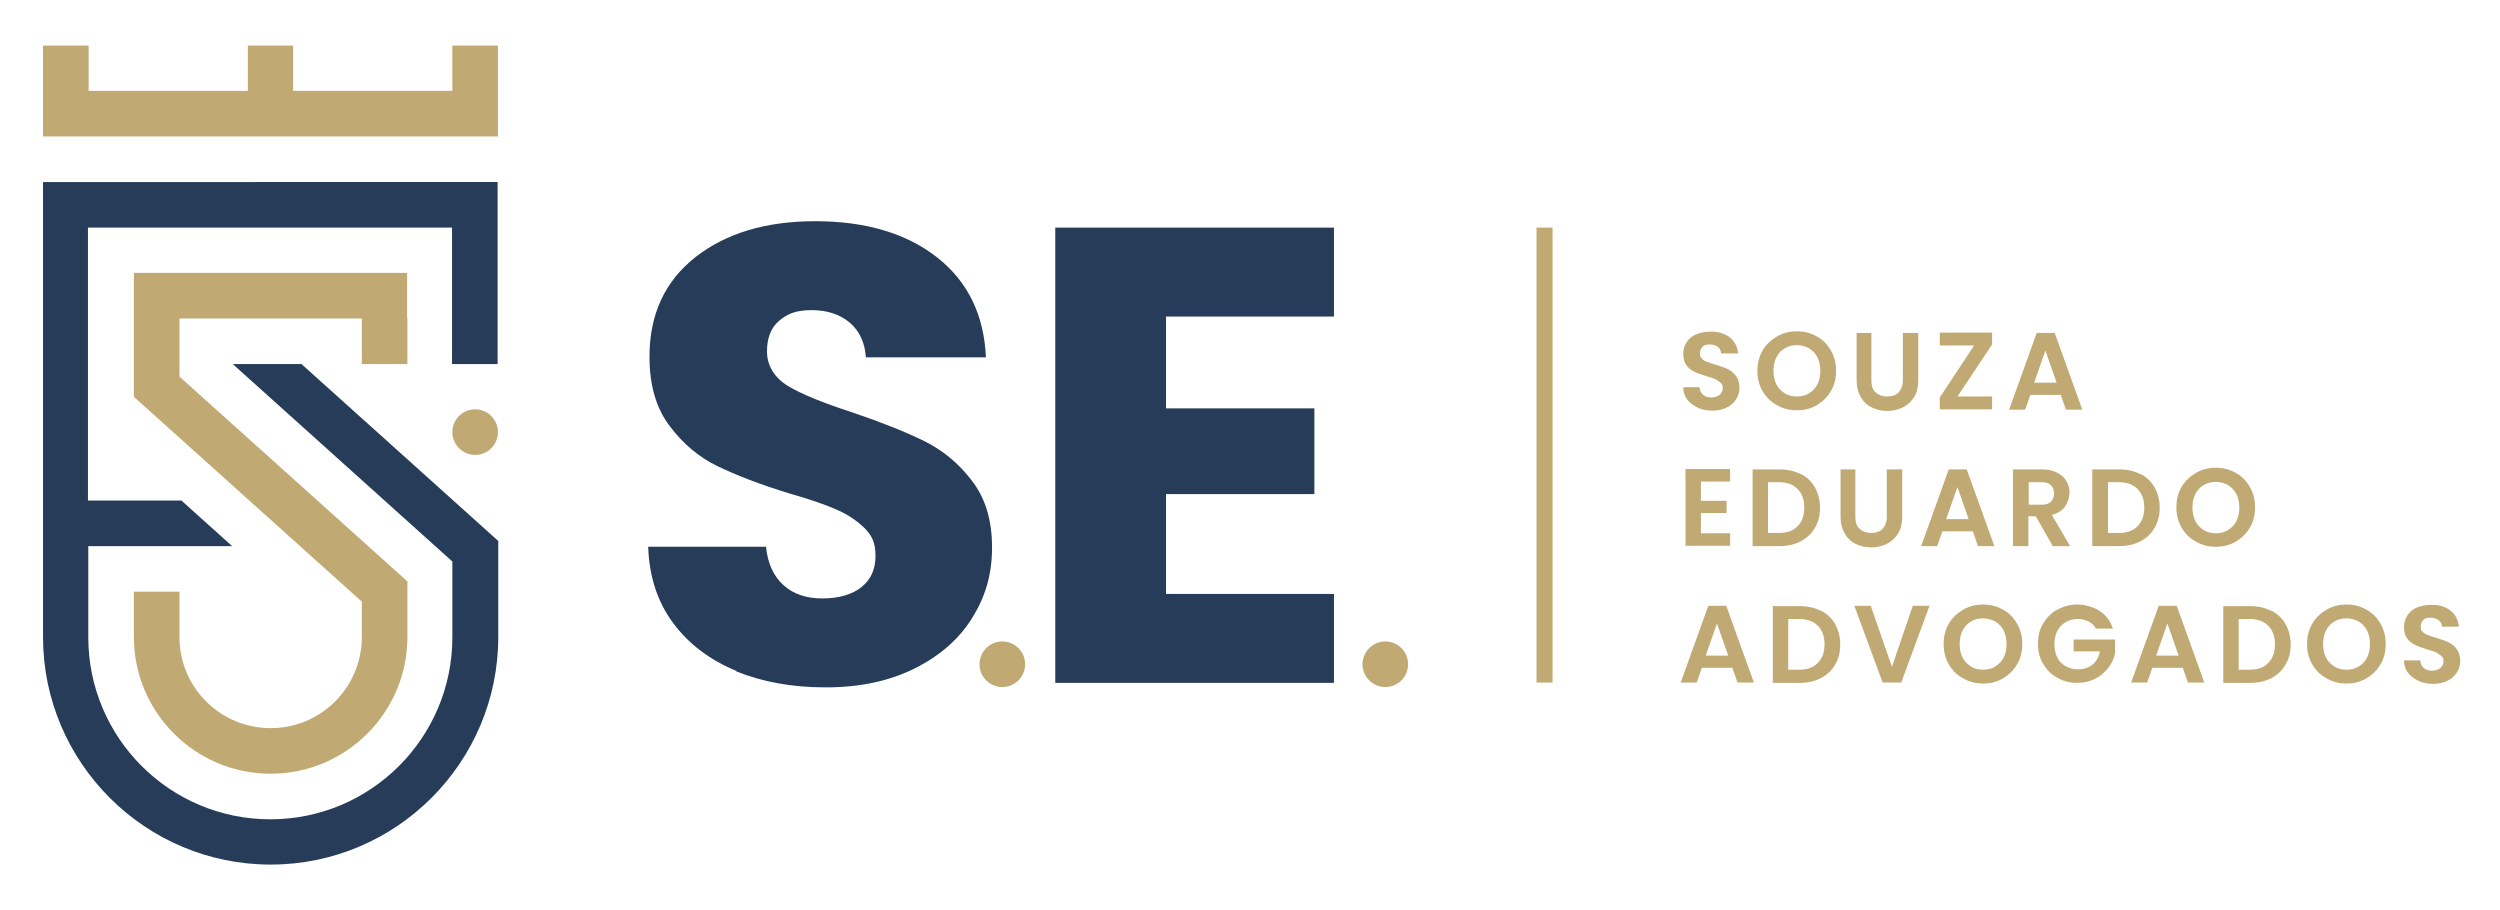<svg xmlns="http://www.w3.org/2000/svg" id="CONTEUDO" viewBox="0 0 778.7 283.5"><defs><style>      .cls-1 {        fill: #263c59;      }      .cls-1, .cls-2 {        stroke-width: 0px;      }      .cls-2 {        fill: #c0a973;      }    </style></defs><circle class="cls-2" cx="312.2" cy="206.9" r="7.1"></circle><circle class="cls-2" cx="431.5" cy="206.9" r="7.1"></circle><rect class="cls-2" x="478.6" y="70.9" width="5" height="141.7"></rect><circle class="cls-2" cx="148" cy="134.6" r="7.1"></circle><path class="cls-2" d="M55.9,117.3v-18.1h56.8v14.2h14.2v-14.2h-.1v-14.2H41.7v14.2h0v16.6h0v7.8l71,63.8v11c0,15.7-12.7,28.4-28.4,28.4s-28.4-12.7-28.4-28.3h0v-14.2h-14.2v14.1h0c0,23.5,19.1,42.6,42.6,42.6s42.6-19.1,42.6-42.6v-17.3l-71-63.8Z"></path><polygon class="cls-2" points="140.9 14.2 140.9 28.3 91.3 28.3 91.3 14.2 77.2 14.2 77.2 28.3 27.6 28.3 27.6 14.2 13.4 14.2 13.4 28.3 13.4 42.5 13.4 42.5 155.1 42.5 155.1 14.2 140.9 14.2"></polygon><path class="cls-1" d="M93.7,113.4h-21.2l68.4,61.5v23.6c0,31.3-25.4,56.7-56.7,56.7s-56.7-25.4-56.7-56.7v-28.4h44.8l-15.8-14.2h-29.1v-85h113.4v42.5h14.2v-56.7s0,0,0,0H13.4v141.2h0v.5c0,39.1,31.8,70.9,70.9,70.9s70.9-31.8,70.9-70.9v-29.9l-61.4-55.2Z"></path><g><path class="cls-2" d="M539.6,208h-9.5l-1.6,4.6h-5l8.6-23.9h5.6l8.6,23.9h-5.1l-1.6-4.6ZM538.3,204.2l-3.5-10-3.5,10h6.9Z"></path><path class="cls-2" d="M567.2,190.2c1.9,1,3.4,2.4,4.4,4.2,1,1.8,1.6,3.9,1.6,6.3s-.5,4.5-1.6,6.3c-1,1.8-2.5,3.2-4.4,4.2-1.9,1-4.1,1.5-6.6,1.5h-8.4v-23.9h8.4c2.5,0,4.7.5,6.6,1.5ZM566.2,206.5c1.4-1.4,2.1-3.3,2.1-5.8s-.7-4.4-2.1-5.8-3.3-2.1-5.8-2.1h-3.4v15.8h3.4c2.5,0,4.5-.7,5.8-2.1Z"></path><path class="cls-2" d="M601,188.7l-8.8,23.9h-5.8l-8.8-23.9h5.1l6.6,19,6.5-19h5.1Z"></path><path class="cls-2" d="M611.5,211.3c-1.9-1-3.4-2.5-4.5-4.4-1.1-1.9-1.6-4-1.6-6.3s.5-4.4,1.6-6.3c1.1-1.9,2.6-3.3,4.5-4.4s3.9-1.6,6.2-1.6,4.3.5,6.2,1.6c1.9,1,3.3,2.5,4.4,4.4s1.6,4,1.6,6.3-.5,4.5-1.6,6.3c-1.1,1.9-2.6,3.3-4.4,4.4-1.9,1.1-3.9,1.6-6.2,1.6s-4.3-.5-6.2-1.6ZM621.5,207.6c1.1-.7,2-1.6,2.6-2.8.6-1.2.9-2.6.9-4.2s-.3-3-.9-4.2c-.6-1.2-1.5-2.1-2.6-2.8-1.1-.6-2.4-1-3.8-1s-2.7.3-3.8,1c-1.1.6-2,1.6-2.6,2.8s-.9,2.6-.9,4.2.3,3,.9,4.2,1.5,2.1,2.6,2.8c1.1.7,2.4,1,3.8,1s2.7-.3,3.8-1Z"></path><path class="cls-2" d="M652.9,195.9c-.5-1-1.3-1.8-2.3-2.3s-2.1-.8-3.4-.8-2.7.3-3.8,1c-1.1.6-2,1.6-2.6,2.7-.6,1.2-.9,2.6-.9,4.1s.3,3,.9,4.2,1.5,2.1,2.6,2.7c1.1.6,2.4,1,3.9,1s3.3-.5,4.5-1.5c1.2-1,1.9-2.3,2.3-4.1h-8.2v-3.7h12.9v4.2c-.3,1.7-1,3.2-2.1,4.6-1.1,1.4-2.4,2.6-4.1,3.4-1.7.9-3.5,1.3-5.6,1.3s-4.4-.5-6.2-1.6c-1.9-1-3.3-2.5-4.4-4.3s-1.6-3.9-1.6-6.3.5-4.5,1.6-6.3,2.5-3.3,4.4-4.3c1.9-1,3.9-1.6,6.2-1.6s5,.7,7,2c2,1.3,3.4,3.2,4.1,5.5h-5.5Z"></path><path class="cls-2" d="M679.9,208h-9.5l-1.6,4.6h-5l8.6-23.9h5.6l8.6,23.9h-5.1l-1.6-4.6ZM678.6,204.2l-3.5-10-3.5,10h6.9Z"></path><path class="cls-2" d="M707.5,190.2c1.9,1,3.4,2.4,4.4,4.2,1,1.8,1.6,3.9,1.6,6.3s-.5,4.5-1.6,6.3c-1,1.8-2.5,3.2-4.4,4.2-1.9,1-4.1,1.5-6.6,1.5h-8.4v-23.9h8.4c2.5,0,4.7.5,6.6,1.5ZM706.5,206.5c1.4-1.4,2.1-3.3,2.1-5.8s-.7-4.4-2.1-5.8-3.3-2.1-5.8-2.1h-3.4v15.8h3.4c2.5,0,4.5-.7,5.8-2.1Z"></path><path class="cls-2" d="M724.7,211.3c-1.9-1-3.4-2.5-4.5-4.4-1.1-1.9-1.6-4-1.6-6.3s.5-4.4,1.6-6.3c1.1-1.9,2.6-3.3,4.5-4.4s3.9-1.6,6.2-1.6,4.3.5,6.2,1.6c1.9,1,3.3,2.5,4.4,4.4s1.6,4,1.6,6.3-.5,4.5-1.6,6.3c-1.1,1.9-2.6,3.3-4.4,4.4-1.9,1.1-3.9,1.6-6.2,1.6s-4.3-.5-6.2-1.6ZM734.7,207.6c1.1-.7,2-1.6,2.6-2.8.6-1.2.9-2.6.9-4.2s-.3-3-.9-4.2c-.6-1.2-1.5-2.1-2.6-2.8-1.1-.6-2.4-1-3.8-1s-2.7.3-3.8,1c-1.1.6-2,1.6-2.6,2.8s-.9,2.6-.9,4.2.3,3,.9,4.2,1.5,2.1,2.6,2.8c1.1.7,2.4,1,3.8,1s2.7-.3,3.8-1Z"></path><path class="cls-2" d="M753.2,212c-1.3-.6-2.4-1.4-3.2-2.5-.8-1.1-1.2-2.3-1.2-3.8h5.1c0,1,.4,1.8,1,2.3.6.6,1.5.9,2.6.9s2-.3,2.6-.8c.6-.5,1-1.2,1-2.1s-.2-1.3-.7-1.7-1-.8-1.6-1.1c-.7-.3-1.5-.6-2.7-.9-1.6-.5-2.8-.9-3.8-1.4-1-.4-1.8-1.1-2.5-2-.7-.9-1-2.1-1-3.6s.4-2.6,1.1-3.7c.7-1,1.7-1.9,3-2.4s2.7-.8,4.4-.8c2.5,0,4.5.6,6,1.8,1.5,1.2,2.4,2.9,2.6,5h-5.3c0-.8-.4-1.5-1-2s-1.5-.8-2.6-.8-1.7.2-2.2.7-.8,1.2-.8,2.1.2,1.2.6,1.6.9.8,1.6,1,1.5.6,2.7.9c1.6.5,2.8.9,3.8,1.4,1,.5,1.8,1.1,2.5,2.1.7.9,1.1,2.1,1.1,3.6s-.3,2.5-1,3.6c-.7,1.1-1.6,2-2.9,2.6-1.3.7-2.8,1-4.6,1s-3.2-.3-4.5-.9Z"></path></g><g><path class="cls-2" d="M529.8,150v6h8v3.8h-8v6.3h9.1v3.9h-13.9v-23.9h13.9v3.9h-9.1Z"></path><path class="cls-2" d="M560.9,147.6c1.9,1,3.4,2.4,4.4,4.2,1,1.8,1.6,3.9,1.6,6.3s-.5,4.5-1.6,6.3c-1,1.8-2.5,3.2-4.4,4.2-1.9,1-4.1,1.5-6.6,1.5h-8.4v-23.9h8.4c2.5,0,4.7.5,6.6,1.5ZM559.9,163.9c1.4-1.4,2.1-3.3,2.1-5.8s-.7-4.4-2.1-5.8-3.3-2.1-5.8-2.1h-3.4v15.8h3.4c2.5,0,4.5-.7,5.8-2.1Z"></path><path class="cls-2" d="M577.9,146.2v14.8c0,1.6.4,2.9,1.3,3.7s2,1.3,3.6,1.3,2.8-.4,3.6-1.3,1.3-2.1,1.3-3.7v-14.8h4.8v14.8c0,2-.4,3.8-1.3,5.2-.9,1.4-2.1,2.5-3.5,3.2-1.5.7-3.1,1.1-4.9,1.1s-3.4-.4-4.8-1.1c-1.5-.7-2.6-1.8-3.4-3.2-.8-1.4-1.3-3.1-1.3-5.2v-14.8h4.8Z"></path><path class="cls-2" d="M614.5,165.5h-9.5l-1.6,4.6h-5l8.6-23.9h5.6l8.6,23.9h-5.1l-1.6-4.6ZM613.2,161.7l-3.5-10-3.5,10h6.9Z"></path><path class="cls-2" d="M639.4,170.1l-5.3-9.3h-2.3v9.3h-4.8v-23.9h9c1.8,0,3.4.3,4.7,1,1.3.7,2.3,1.5,2.9,2.6.7,1.1,1,2.3,1,3.7s-.5,3-1.4,4.3c-.9,1.3-2.3,2.1-4.1,2.6l5.7,9.7h-5.5ZM631.9,157.2h4c1.3,0,2.3-.3,2.9-.9.6-.6,1-1.5,1-2.6s-.3-1.9-1-2.6c-.6-.6-1.6-.9-2.9-.9h-4v7Z"></path><path class="cls-2" d="M666.7,147.6c1.9,1,3.4,2.4,4.4,4.2,1,1.8,1.6,3.9,1.6,6.3s-.5,4.5-1.6,6.3c-1,1.8-2.5,3.2-4.4,4.2-1.9,1-4.1,1.5-6.6,1.5h-8.4v-23.9h8.4c2.5,0,4.7.5,6.6,1.5ZM665.8,163.9c1.4-1.4,2.1-3.3,2.1-5.8s-.7-4.4-2.1-5.8-3.3-2.1-5.8-2.1h-3.4v15.8h3.4c2.5,0,4.5-.7,5.8-2.1Z"></path><path class="cls-2" d="M684,168.7c-1.9-1-3.4-2.5-4.5-4.4-1.1-1.9-1.6-4-1.6-6.3s.5-4.4,1.6-6.3c1.1-1.9,2.6-3.3,4.5-4.4s3.9-1.6,6.2-1.6,4.3.5,6.2,1.6c1.9,1,3.3,2.5,4.4,4.4s1.6,4,1.6,6.3-.5,4.5-1.6,6.3c-1.1,1.9-2.6,3.3-4.4,4.4-1.9,1.1-3.9,1.6-6.2,1.6s-4.3-.5-6.2-1.6ZM694,165.1c1.1-.7,2-1.6,2.6-2.8.6-1.2.9-2.6.9-4.2s-.3-3-.9-4.2c-.6-1.2-1.5-2.1-2.6-2.8-1.1-.6-2.4-1-3.8-1s-2.7.3-3.8,1c-1.1.6-2,1.6-2.6,2.8s-.9,2.6-.9,4.2.3,3,.9,4.2,1.5,2.1,2.6,2.8c1.1.7,2.4,1,3.8,1s2.7-.3,3.8-1Z"></path></g><g><path class="cls-2" d="M528.7,126.9c-1.3-.6-2.4-1.4-3.2-2.5-.8-1.1-1.2-2.3-1.2-3.8h5.1c0,1,.4,1.8,1,2.3.6.6,1.5.9,2.6.9s2-.3,2.6-.8c.6-.5,1-1.2,1-2.1s-.2-1.3-.7-1.7-1-.8-1.6-1.1c-.7-.3-1.5-.6-2.7-.9-1.6-.5-2.8-.9-3.8-1.4-1-.4-1.8-1.1-2.5-2-.7-.9-1-2.1-1-3.6s.4-2.6,1.1-3.7c.7-1,1.7-1.9,3-2.4s2.7-.8,4.4-.8c2.5,0,4.5.6,6,1.8,1.5,1.2,2.4,2.9,2.6,5h-5.3c0-.8-.4-1.5-1-2s-1.5-.8-2.6-.8-1.7.2-2.2.7-.8,1.2-.8,2.1.2,1.2.6,1.6.9.8,1.6,1,1.5.6,2.7.9c1.6.5,2.8.9,3.8,1.4,1,.5,1.8,1.1,2.5,2.1.7.9,1.1,2.1,1.1,3.6s-.3,2.5-1,3.6c-.7,1.1-1.6,2-2.9,2.6-1.3.7-2.8,1-4.6,1s-3.2-.3-4.5-.9Z"></path><path class="cls-2" d="M553.5,126.2c-1.9-1-3.4-2.5-4.5-4.4-1.1-1.9-1.6-4-1.6-6.3s.5-4.4,1.6-6.3c1.1-1.9,2.6-3.3,4.5-4.4s3.9-1.6,6.2-1.6,4.3.5,6.2,1.6c1.9,1,3.3,2.5,4.4,4.4s1.6,4,1.6,6.3-.5,4.5-1.6,6.3c-1.1,1.9-2.6,3.3-4.4,4.4-1.9,1.1-3.9,1.6-6.2,1.6s-4.3-.5-6.2-1.6ZM563.5,122.5c1.1-.7,2-1.6,2.6-2.8.6-1.2.9-2.6.9-4.2s-.3-3-.9-4.2c-.6-1.2-1.5-2.1-2.6-2.8-1.1-.6-2.4-1-3.8-1s-2.7.3-3.8,1c-1.1.6-2,1.6-2.6,2.8s-.9,2.6-.9,4.2.3,3,.9,4.2,1.5,2.1,2.6,2.8c1.1.7,2.4,1,3.8,1s2.7-.3,3.8-1Z"></path><path class="cls-2" d="M582.9,103.7v14.8c0,1.6.4,2.9,1.3,3.7s2,1.3,3.6,1.3,2.8-.4,3.6-1.3,1.3-2.1,1.3-3.7v-14.8h4.8v14.8c0,2-.4,3.8-1.3,5.2-.9,1.4-2.1,2.5-3.5,3.2-1.5.7-3.1,1.1-4.9,1.1s-3.4-.4-4.8-1.1c-1.5-.7-2.6-1.8-3.4-3.2-.8-1.4-1.3-3.1-1.3-5.2v-14.8h4.8Z"></path><path class="cls-2" d="M609.7,123.5h10.8v4h-16.3v-3.7l10.7-16.2h-10.7v-4h16.3v3.7l-10.8,16.2Z"></path><path class="cls-2" d="M641.9,123h-9.5l-1.6,4.6h-5l8.6-23.9h5.6l8.6,23.9h-5.1l-1.6-4.6ZM640.6,119.2l-3.5-10-3.5,10h6.9Z"></path></g><g><path class="cls-1" d="M229.4,209c-8.2-3.4-14.8-8.3-19.7-14.9-4.9-6.6-7.5-14.5-7.8-23.8h36.7c.5,5.2,2.4,9.3,5.5,12,3.1,2.8,7.1,4.1,12.1,4.1s9.2-1.2,12.1-3.5c3-2.4,4.4-5.6,4.4-9.8s-1.2-6.4-3.5-8.7c-2.4-2.3-5.2-4.2-8.7-5.7-3.4-1.5-8.3-3.2-14.6-5-9.2-2.8-16.6-5.7-22.4-8.5-5.8-2.8-10.8-7-14.9-12.5-4.2-5.5-6.3-12.7-6.3-21.6,0-13.2,4.8-23.5,14.3-31,9.6-7.5,22-11.2,37.4-11.2s28.2,3.7,37.8,11.2c9.6,7.5,14.7,17.9,15.3,31.2h-37.4c-.3-4.6-2-8.2-5-10.8-3.1-2.6-7.1-3.9-11.9-3.9s-7.5,1.1-10.1,3.3c-2.6,2.2-3.8,5.4-3.8,9.6s2.2,8.1,6.5,10.7c4.3,2.6,11,5.3,20.2,8.3,9.2,3.1,16.6,6.1,22.3,8.9,5.7,2.8,10.7,6.9,14.8,12.3,4.2,5.4,6.3,12.3,6.3,20.8s-2.1,15.4-6.2,22c-4.1,6.6-10.1,11.8-17.9,15.7-7.8,3.9-17,5.9-27.7,5.9s-19.7-1.7-27.9-5Z"></path><path class="cls-1" d="M363.2,98.5v28.7h46.2v26.7h-46.2v31.1h52.3v27.7h-86.8V70.9h86.8v27.7h-52.3Z"></path></g></svg>